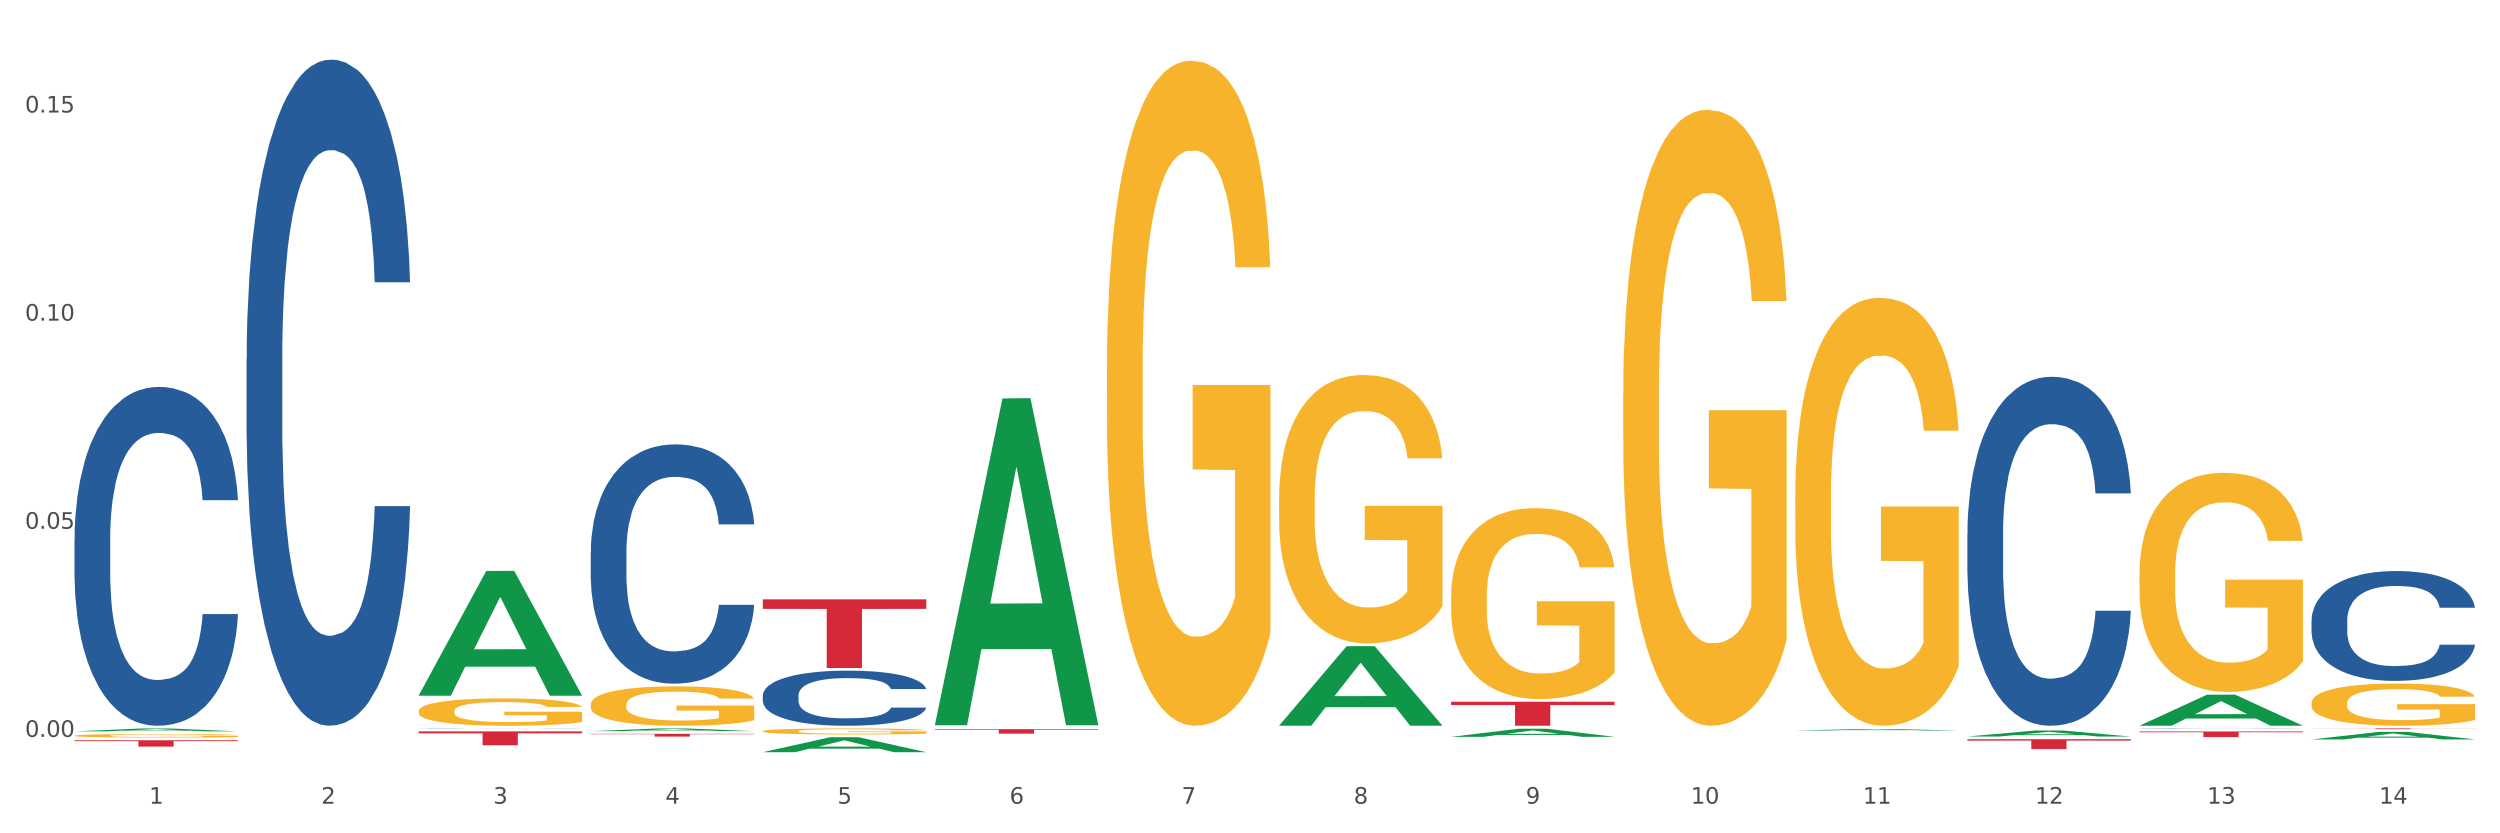 <?xml version="1.0" encoding="utf-8" standalone="no"?>
<!DOCTYPE svg PUBLIC "-//W3C//DTD SVG 1.1//EN"
  "http://www.w3.org/Graphics/SVG/1.1/DTD/svg11.dtd">
<svg xmlns:xlink="http://www.w3.org/1999/xlink" width="1080pt" height="360pt" viewBox="0 0 1080 360" xmlns="http://www.w3.org/2000/svg" version="1.1">
 <rect x="0" y="0" width="1080" height="360" fill="#333333" stroke="none"/>
 <defs>
  <style type="text/css">*{stroke-linejoin: round; stroke-linecap: butt}</style>
 </defs>
 <g id="figure_1">
  <g id="patch_1">
   <path d="M 0 360 
L 1080 360 
L 1080 0 
L 0 0 
z
" style="fill: #ffffff; stroke: #ffffff; stroke-linejoin: miter"/>
  </g>
  <g id="axes_1">
   <g id="matplotlib.axis_1">
    <g id="xtick_1">
     <g id="text_1">
      <!-- 1 -->
      <g style="fill: #4d4d4d" transform="translate(64.432 347.204) scale(0.096 -0.096)">
       <defs>
        <path id="DejaVuSans-31" d="M 794 531 
L 1825 531 
L 1825 4091 
L 703 3866 
L 703 4441 
L 1819 4666 
L 2450 4666 
L 2450 531 
L 3481 531 
L 3481 0 
L 794 0 
L 794 531 
z
" transform="scale(0.016)"/>
       </defs>
       <use xlink:href="#DejaVuSans-31"/>
      </g>
     </g>
    </g>
    <g id="xtick_2">
     <g id="text_2">
      <!-- 2 -->
      <g style="fill: #4d4d4d" transform="translate(138.771 347.204) scale(0.096 -0.096)">
       <defs>
        <path id="DejaVuSans-32" d="M 1228 531 
L 3431 531 
L 3431 0 
L 469 0 
L 469 531 
Q 828 903 1448 1529 
Q 2069 2156 2228 2338 
Q 2531 2678 2651 2914 
Q 2772 3150 2772 3378 
Q 2772 3750 2511 3984 
Q 2250 4219 1831 4219 
Q 1534 4219 1204 4116 
Q 875 4013 500 3803 
L 500 4441 
Q 881 4594 1212 4672 
Q 1544 4750 1819 4750 
Q 2544 4750 2975 4387 
Q 3406 4025 3406 3419 
Q 3406 3131 3298 2873 
Q 3191 2616 2906 2266 
Q 2828 2175 2409 1742 
Q 1991 1309 1228 531 
z
" transform="scale(0.016)"/>
       </defs>
       <use xlink:href="#DejaVuSans-32"/>
      </g>
     </g>
    </g>
    <g id="xtick_3">
     <g id="text_3">
      <!-- 3 -->
      <g style="fill: #4d4d4d" transform="translate(213.109 347.204) scale(0.096 -0.096)">
       <defs>
        <path id="DejaVuSans-33" d="M 2597 2516 
Q 3050 2419 3304 2112 
Q 3559 1806 3559 1356 
Q 3559 666 3084 287 
Q 2609 -91 1734 -91 
Q 1441 -91 1130 -33 
Q 819 25 488 141 
L 488 750 
Q 750 597 1062 519 
Q 1375 441 1716 441 
Q 2309 441 2620 675 
Q 2931 909 2931 1356 
Q 2931 1769 2642 2001 
Q 2353 2234 1838 2234 
L 1294 2234 
L 1294 2753 
L 1863 2753 
Q 2328 2753 2575 2939 
Q 2822 3125 2822 3475 
Q 2822 3834 2567 4026 
Q 2313 4219 1838 4219 
Q 1578 4219 1281 4162 
Q 984 4106 628 3988 
L 628 4550 
Q 988 4650 1302 4700 
Q 1616 4750 1894 4750 
Q 2613 4750 3031 4423 
Q 3450 4097 3450 3541 
Q 3450 3153 3228 2886 
Q 3006 2619 2597 2516 
z
" transform="scale(0.016)"/>
       </defs>
       <use xlink:href="#DejaVuSans-33"/>
      </g>
     </g>
    </g>
    <g id="xtick_4">
     <g id="text_4">
      <!-- 4 -->
      <g style="fill: #4d4d4d" transform="translate(287.448 347.204) scale(0.096 -0.096)">
       <defs>
        <path id="DejaVuSans-34" d="M 2419 4116 
L 825 1625 
L 2419 1625 
L 2419 4116 
z
M 2253 4666 
L 3047 4666 
L 3047 1625 
L 3713 1625 
L 3713 1100 
L 3047 1100 
L 3047 0 
L 2419 0 
L 2419 1100 
L 313 1100 
L 313 1709 
L 2253 4666 
z
" transform="scale(0.016)"/>
       </defs>
       <use xlink:href="#DejaVuSans-34"/>
      </g>
     </g>
    </g>
    <g id="xtick_5">
     <g id="text_5">
      <!-- 5 -->
      <g style="fill: #4d4d4d" transform="translate(361.787 347.204) scale(0.096 -0.096)">
       <defs>
        <path id="DejaVuSans-35" d="M 691 4666 
L 3169 4666 
L 3169 4134 
L 1269 4134 
L 1269 2991 
Q 1406 3038 1543 3061 
Q 1681 3084 1819 3084 
Q 2600 3084 3056 2656 
Q 3513 2228 3513 1497 
Q 3513 744 3044 326 
Q 2575 -91 1722 -91 
Q 1428 -91 1123 -41 
Q 819 9 494 109 
L 494 744 
Q 775 591 1075 516 
Q 1375 441 1709 441 
Q 2250 441 2565 725 
Q 2881 1009 2881 1497 
Q 2881 1984 2565 2268 
Q 2250 2553 1709 2553 
Q 1456 2553 1204 2497 
Q 953 2441 691 2322 
L 691 4666 
z
" transform="scale(0.016)"/>
       </defs>
       <use xlink:href="#DejaVuSans-35"/>
      </g>
     </g>
    </g>
    <g id="xtick_6">
     <g id="text_6">
      <!-- 6 -->
      <g style="fill: #4d4d4d" transform="translate(436.125 347.204) scale(0.096 -0.096)">
       <defs>
        <path id="DejaVuSans-36" d="M 2113 2584 
Q 1688 2584 1439 2293 
Q 1191 2003 1191 1497 
Q 1191 994 1439 701 
Q 1688 409 2113 409 
Q 2538 409 2786 701 
Q 3034 994 3034 1497 
Q 3034 2003 2786 2293 
Q 2538 2584 2113 2584 
z
M 3366 4563 
L 3366 3988 
Q 3128 4100 2886 4159 
Q 2644 4219 2406 4219 
Q 1781 4219 1451 3797 
Q 1122 3375 1075 2522 
Q 1259 2794 1537 2939 
Q 1816 3084 2150 3084 
Q 2853 3084 3261 2657 
Q 3669 2231 3669 1497 
Q 3669 778 3244 343 
Q 2819 -91 2113 -91 
Q 1303 -91 875 529 
Q 447 1150 447 2328 
Q 447 3434 972 4092 
Q 1497 4750 2381 4750 
Q 2619 4750 2861 4703 
Q 3103 4656 3366 4563 
z
" transform="scale(0.016)"/>
       </defs>
       <use xlink:href="#DejaVuSans-36"/>
      </g>
     </g>
    </g>
    <g id="xtick_7">
     <g id="text_7">
      <!-- 7 -->
      <g style="fill: #4d4d4d" transform="translate(510.464 347.204) scale(0.096 -0.096)">
       <defs>
        <path id="DejaVuSans-37" d="M 525 4666 
L 3525 4666 
L 3525 4397 
L 1831 0 
L 1172 0 
L 2766 4134 
L 525 4134 
L 525 4666 
z
" transform="scale(0.016)"/>
       </defs>
       <use xlink:href="#DejaVuSans-37"/>
      </g>
     </g>
    </g>
    <g id="xtick_8">
     <g id="text_8">
      <!-- 8 -->
      <g style="fill: #4d4d4d" transform="translate(584.803 347.204) scale(0.096 -0.096)">
       <defs>
        <path id="DejaVuSans-38" d="M 2034 2216 
Q 1584 2216 1326 1975 
Q 1069 1734 1069 1313 
Q 1069 891 1326 650 
Q 1584 409 2034 409 
Q 2484 409 2743 651 
Q 3003 894 3003 1313 
Q 3003 1734 2745 1975 
Q 2488 2216 2034 2216 
z
M 1403 2484 
Q 997 2584 770 2862 
Q 544 3141 544 3541 
Q 544 4100 942 4425 
Q 1341 4750 2034 4750 
Q 2731 4750 3128 4425 
Q 3525 4100 3525 3541 
Q 3525 3141 3298 2862 
Q 3072 2584 2669 2484 
Q 3125 2378 3379 2068 
Q 3634 1759 3634 1313 
Q 3634 634 3220 271 
Q 2806 -91 2034 -91 
Q 1263 -91 848 271 
Q 434 634 434 1313 
Q 434 1759 690 2068 
Q 947 2378 1403 2484 
z
M 1172 3481 
Q 1172 3119 1398 2916 
Q 1625 2713 2034 2713 
Q 2441 2713 2670 2916 
Q 2900 3119 2900 3481 
Q 2900 3844 2670 4047 
Q 2441 4250 2034 4250 
Q 1625 4250 1398 4047 
Q 1172 3844 1172 3481 
z
" transform="scale(0.016)"/>
       </defs>
       <use xlink:href="#DejaVuSans-38"/>
      </g>
     </g>
    </g>
    <g id="xtick_9">
     <g id="text_9">
      <!-- 9 -->
      <g style="fill: #4d4d4d" transform="translate(659.142 347.204) scale(0.096 -0.096)">
       <defs>
        <path id="DejaVuSans-39" d="M 703 97 
L 703 672 
Q 941 559 1184 500 
Q 1428 441 1663 441 
Q 2288 441 2617 861 
Q 2947 1281 2994 2138 
Q 2813 1869 2534 1725 
Q 2256 1581 1919 1581 
Q 1219 1581 811 2004 
Q 403 2428 403 3163 
Q 403 3881 828 4315 
Q 1253 4750 1959 4750 
Q 2769 4750 3195 4129 
Q 3622 3509 3622 2328 
Q 3622 1225 3098 567 
Q 2575 -91 1691 -91 
Q 1453 -91 1209 -44 
Q 966 3 703 97 
z
M 1959 2075 
Q 2384 2075 2632 2365 
Q 2881 2656 2881 3163 
Q 2881 3666 2632 3958 
Q 2384 4250 1959 4250 
Q 1534 4250 1286 3958 
Q 1038 3666 1038 3163 
Q 1038 2656 1286 2365 
Q 1534 2075 1959 2075 
z
" transform="scale(0.016)"/>
       </defs>
       <use xlink:href="#DejaVuSans-39"/>
      </g>
     </g>
    </g>
    <g id="xtick_10">
     <g id="text_10">
      <!-- 10 -->
      <g style="fill: #4d4d4d" transform="translate(730.426 347.204) scale(0.096 -0.096)">
       <defs>
        <path id="DejaVuSans-30" d="M 2034 4250 
Q 1547 4250 1301 3770 
Q 1056 3291 1056 2328 
Q 1056 1369 1301 889 
Q 1547 409 2034 409 
Q 2525 409 2770 889 
Q 3016 1369 3016 2328 
Q 3016 3291 2770 3770 
Q 2525 4250 2034 4250 
z
M 2034 4750 
Q 2819 4750 3233 4129 
Q 3647 3509 3647 2328 
Q 3647 1150 3233 529 
Q 2819 -91 2034 -91 
Q 1250 -91 836 529 
Q 422 1150 422 2328 
Q 422 3509 836 4129 
Q 1250 4750 2034 4750 
z
" transform="scale(0.016)"/>
       </defs>
       <use xlink:href="#DejaVuSans-31"/>
       <use xlink:href="#DejaVuSans-30" transform="translate(63.623 0)"/>
      </g>
     </g>
    </g>
    <g id="xtick_11">
     <g id="text_11">
      <!-- 11 -->
      <g style="fill: #4d4d4d" transform="translate(804.765 347.204) scale(0.096 -0.096)">
       <use xlink:href="#DejaVuSans-31"/>
       <use xlink:href="#DejaVuSans-31" transform="translate(63.623 0)"/>
      </g>
     </g>
    </g>
    <g id="xtick_12">
     <g id="text_12">
      <!-- 12 -->
      <g style="fill: #4d4d4d" transform="translate(879.104 347.204) scale(0.096 -0.096)">
       <use xlink:href="#DejaVuSans-31"/>
       <use xlink:href="#DejaVuSans-32" transform="translate(63.623 0)"/>
      </g>
     </g>
    </g>
    <g id="xtick_13">
     <g id="text_13">
      <!-- 13 -->
      <g style="fill: #4d4d4d" transform="translate(953.442 347.204) scale(0.096 -0.096)">
       <use xlink:href="#DejaVuSans-31"/>
       <use xlink:href="#DejaVuSans-33" transform="translate(63.623 0)"/>
      </g>
     </g>
    </g>
    <g id="xtick_14">
     <g id="text_14">
      <!-- 14 -->
      <g style="fill: #4d4d4d" transform="translate(1027.781 347.204) scale(0.096 -0.096)">
       <use xlink:href="#DejaVuSans-31"/>
       <use xlink:href="#DejaVuSans-34" transform="translate(63.623 0)"/>
      </g>
     </g>
    </g>
    <g id="xtick_15"/>
    <g id="xtick_16"/>
    <g id="xtick_17"/>
    <g id="xtick_18"/>
    <g id="xtick_19"/>
    <g id="xtick_20"/>
    <g id="xtick_21"/>
    <g id="xtick_22"/>
    <g id="xtick_23"/>
    <g id="xtick_24"/>
    <g id="xtick_25"/>
    <g id="xtick_26"/>
    <g id="xtick_27"/>
   </g>
   <g id="matplotlib.axis_2">
    <g id="ytick_1">
     <g id="text_15">
      <!-- 0.00 -->
      <g style="fill: #4d4d4d" transform="translate(10.8 318.333) scale(0.096 -0.096)">
       <defs>
        <path id="DejaVuSans-2e" d="M 684 794 
L 1344 794 
L 1344 0 
L 684 0 
L 684 794 
z
" transform="scale(0.016)"/>
       </defs>
       <use xlink:href="#DejaVuSans-30"/>
       <use xlink:href="#DejaVuSans-2e" transform="translate(63.623 0)"/>
       <use xlink:href="#DejaVuSans-30" transform="translate(95.41 0)"/>
       <use xlink:href="#DejaVuSans-30" transform="translate(159.033 0)"/>
      </g>
     </g>
    </g>
    <g id="ytick_2">
     <g id="text_16">
      <!-- 0.05 -->
      <g style="fill: #4d4d4d" transform="translate(10.8 228.425) scale(0.096 -0.096)">
       <use xlink:href="#DejaVuSans-30"/>
       <use xlink:href="#DejaVuSans-2e" transform="translate(63.623 0)"/>
       <use xlink:href="#DejaVuSans-30" transform="translate(95.41 0)"/>
       <use xlink:href="#DejaVuSans-35" transform="translate(159.033 0)"/>
      </g>
     </g>
    </g>
    <g id="ytick_3">
     <g id="text_17">
      <!-- 0.10 -->
      <g style="fill: #4d4d4d" transform="translate(10.8 138.516) scale(0.096 -0.096)">
       <use xlink:href="#DejaVuSans-30"/>
       <use xlink:href="#DejaVuSans-2e" transform="translate(63.623 0)"/>
       <use xlink:href="#DejaVuSans-31" transform="translate(95.41 0)"/>
       <use xlink:href="#DejaVuSans-30" transform="translate(159.033 0)"/>
      </g>
     </g>
    </g>
    <g id="ytick_4">
     <g id="text_18">
      <!-- 0.15 -->
      <g style="fill: #4d4d4d" transform="translate(10.8 48.608) scale(0.096 -0.096)">
       <use xlink:href="#DejaVuSans-30"/>
       <use xlink:href="#DejaVuSans-2e" transform="translate(63.623 0)"/>
       <use xlink:href="#DejaVuSans-31" transform="translate(95.41 0)"/>
       <use xlink:href="#DejaVuSans-35" transform="translate(159.033 0)"/>
      </g>
     </g>
    </g>
    <g id="ytick_5"/>
    <g id="ytick_6"/>
    <g id="ytick_7"/>
   </g>
   <g id="PolyCollection_1">
    <path d="M 32.175 315.945 
L 32.248 315.944 
L 61.37 314.687 
L 73.456 314.686 
L 102.797 315.947 
L 88.818 315.947 
L 82.484 315.653 
L 52.415 315.653 
L 52.197 315.658 
L 46.081 315.947 
L 32.175 315.947 
L 32.175 315.945 
L 56.201 315.478 
L 78.698 315.477 
L 67.559 314.955 
L 67.413 314.952 
L 67.267 314.956 
L 56.128 315.477 
L 56.201 315.478 
L 32.175 315.945 
z
" clip-path="url(#p5f1c781152)" style="fill: #109648"/>
    <path d="M 849.901 319.339 
L 920.523 319.339 
L 920.523 319.931 
L 892.742 319.935 
L 892.742 323.601 
L 877.514 323.601 
L 877.514 319.935 
L 849.901 319.931 
L 849.901 319.343 
L 849.901 319.339 
z
" clip-path="url(#p5f1c781152)" style="fill: #d62839"/>
    <path d="M 626.885 303.142 
L 697.506 303.142 
L 697.506 304.586 
L 669.726 304.596 
L 669.726 313.53 
L 654.497 313.53 
L 654.497 304.596 
L 626.885 304.586 
L 626.885 303.152 
L 626.885 303.142 
z
" clip-path="url(#p5f1c781152)" style="fill: #d62839"/>
    <path d="M 403.869 314.991 
L 474.49 314.991 
L 474.49 315.263 
L 446.71 315.265 
L 446.71 316.949 
L 431.481 316.949 
L 431.481 315.265 
L 403.869 315.263 
L 403.869 314.993 
L 403.869 314.991 
z
" clip-path="url(#p5f1c781152)" style="fill: #d62839"/>
    <path d="M 180.852 307.177 
L 180.936 307.166 
L 180.936 306.778 
L 181.103 306.443 
L 181.936 305.634 
L 183.187 304.965 
L 184.104 304.609 
L 185.021 304.318 
L 186.105 304.027 
L 187.439 303.725 
L 189.857 303.283 
L 191.358 303.056 
L 193.192 302.819 
L 196.528 302.474 
L 198.946 302.279 
L 201.447 302.118 
L 205.533 301.923 
L 208.201 301.837 
L 211.036 301.772 
L 214.454 301.729 
L 217.039 301.718 
L 222.709 301.751 
L 227.545 301.848 
L 229.879 301.923 
L 232.881 302.053 
L 234.465 302.139 
L 237.05 302.312 
L 239.718 302.538 
L 241.552 302.732 
L 244.304 303.099 
L 246.388 303.466 
L 248.306 303.919 
L 249.306 304.232 
L 250.057 304.523 
L 250.724 304.857 
L 251.391 305.386 
L 236.383 305.386 
L 235.799 305.008 
L 234.882 304.653 
L 233.548 304.307 
L 232.38 304.092 
L 230.379 303.822 
L 228.545 303.649 
L 226.627 303.52 
L 224.293 303.412 
L 222.458 303.358 
L 219.874 303.315 
L 214.788 303.326 
L 211.369 303.412 
L 209.034 303.52 
L 207.534 303.617 
L 206.2 303.725 
L 204.699 303.876 
L 202.948 304.102 
L 201.697 304.307 
L 200.446 304.566 
L 199.446 304.825 
L 198.529 305.127 
L 197.778 305.451 
L 197.195 305.785 
L 196.694 306.195 
L 196.277 306.875 
L 196.277 308.352 
L 196.444 308.687 
L 196.861 309.129 
L 197.361 309.463 
L 198.195 309.863 
L 198.946 310.132 
L 200.363 310.521 
L 201.947 310.844 
L 203.198 311.049 
L 204.449 311.222 
L 206.616 311.459 
L 209.034 311.653 
L 211.119 311.772 
L 213.954 311.88 
L 215.871 311.923 
L 217.539 311.944 
L 221.625 311.944 
L 224.543 311.912 
L 227.795 311.837 
L 230.296 311.739 
L 232.38 311.621 
L 234.715 311.427 
L 236.216 311.243 
L 236.216 308.989 
L 217.873 308.978 
L 217.873 307.479 
L 251.474 307.479 
L 251.474 311.88 
L 250.057 312.106 
L 248.473 312.311 
L 246.805 312.495 
L 244.304 312.721 
L 241.302 312.937 
L 238.634 313.088 
L 235.799 313.217 
L 232.464 313.336 
L 228.128 313.444 
L 225.46 313.487 
L 222.125 313.519 
L 218.206 313.53 
L 214.788 313.509 
L 211.452 313.455 
L 207.951 313.358 
L 204.532 313.217 
L 201.947 313.077 
L 199.362 312.904 
L 196.611 312.678 
L 194.443 312.462 
L 192.776 312.268 
L 190.941 312.02 
L 188.94 311.696 
L 187.439 311.405 
L 186.105 311.103 
L 184.688 310.715 
L 183.687 310.38 
L 182.687 309.96 
L 182.103 309.647 
L 181.436 309.161 
L 180.936 308.482 
L 180.852 307.177 
z
" clip-path="url(#p5f1c781152)" style="fill: #f7b32b"/>
    <path d="M 255.191 317.013 
L 325.813 317.013 
L 325.813 317.178 
L 298.033 317.179 
L 298.033 318.203 
L 282.804 318.203 
L 282.804 317.179 
L 255.191 317.178 
L 255.191 317.014 
L 255.191 317.013 
z
" clip-path="url(#p5f1c781152)" style="fill: #d62839"/>
    <path d="M 180.852 315.955 
L 251.474 315.955 
L 251.474 316.788 
L 223.694 316.793 
L 223.694 321.946 
L 208.465 321.946 
L 208.465 316.793 
L 180.852 316.788 
L 180.852 315.961 
L 180.852 315.955 
z
" clip-path="url(#p5f1c781152)" style="fill: #d62839"/>
    <path d="M 32.175 319.802 
L 102.797 319.802 
L 102.797 320.181 
L 75.017 320.184 
L 75.017 322.529 
L 59.788 322.529 
L 59.788 320.184 
L 32.175 320.181 
L 32.175 319.805 
L 32.175 319.802 
z
" clip-path="url(#p5f1c781152)" style="fill: #d62839"/>
    <path d="M 32.175 232.92 
L 32.258 232.787 
L 32.258 229.044 
L 32.509 223.964 
L 33.427 214.606 
L 34.596 207.521 
L 36.599 199.233 
L 37.684 195.757 
L 39.104 191.88 
L 42.025 185.597 
L 45.364 180.25 
L 47.702 177.309 
L 49.455 175.437 
L 53.378 172.095 
L 55.632 170.625 
L 57.969 169.422 
L 59.973 168.62 
L 63.312 167.684 
L 65.983 167.283 
L 69.072 167.149 
L 71.66 167.283 
L 75.082 167.818 
L 80.091 169.422 
L 82.011 170.358 
L 84.599 171.962 
L 87.27 174.101 
L 89.44 176.24 
L 91.945 179.314 
L 94.533 183.325 
L 97.037 188.405 
L 98.79 193.083 
L 100.209 198.03 
L 101.461 204.045 
L 102.379 210.596 
L 102.797 216.077 
L 87.52 216.077 
L 87.103 211.13 
L 86.268 205.783 
L 85.434 202.174 
L 84.515 199.233 
L 83.096 195.891 
L 81.844 193.752 
L 79.757 191.212 
L 77.837 189.608 
L 76.251 188.672 
L 74.331 187.87 
L 70.241 187.068 
L 67.319 187.068 
L 65.482 187.335 
L 63.229 188.004 
L 61.309 188.939 
L 59.055 190.543 
L 57.302 192.281 
L 55.549 194.554 
L 54.547 196.158 
L 53.044 199.099 
L 52.043 201.505 
L 50.707 205.649 
L 49.956 208.59 
L 48.62 216.21 
L 48.036 221.825 
L 47.785 225.702 
L 47.618 229.979 
L 47.618 250.834 
L 48.119 260.191 
L 48.537 264.202 
L 49.204 268.747 
L 50.457 274.629 
L 52.293 280.377 
L 54.213 284.521 
L 55.799 287.061 
L 57.302 288.933 
L 58.804 290.403 
L 60.641 291.74 
L 62.143 292.542 
L 64.397 293.344 
L 67.069 293.745 
L 69.155 293.745 
L 73.413 293.077 
L 75.333 292.408 
L 77.169 291.473 
L 79.173 290.002 
L 80.759 288.398 
L 81.677 287.195 
L 83.18 284.655 
L 84.348 281.981 
L 85.35 278.907 
L 86.018 276.233 
L 86.769 272.223 
L 87.353 267.677 
L 87.52 265.271 
L 102.797 265.271 
L 102.463 270.084 
L 101.879 274.763 
L 100.71 281.046 
L 99.792 284.655 
L 98.372 289.066 
L 96.87 292.81 
L 94.783 296.954 
L 92.863 300.028 
L 90.86 302.702 
L 88.689 305.108 
L 84.766 308.45 
L 83.347 309.386 
L 80.341 310.99 
L 78.004 311.926 
L 74.581 312.862 
L 71.075 313.396 
L 67.402 313.53 
L 64.147 313.263 
L 60.557 312.461 
L 58.303 311.659 
L 55.799 310.455 
L 52.877 308.584 
L 50.123 306.311 
L 47.535 303.638 
L 45.114 300.563 
L 42.86 297.087 
L 39.938 291.339 
L 37.768 285.724 
L 36.182 280.511 
L 35.097 276.099 
L 34.011 270.485 
L 33.427 266.608 
L 32.509 257.25 
L 32.175 248.561 
L 32.175 232.92 
z
" clip-path="url(#p5f1c781152)" style="fill: #255c99"/>
    <path d="M 106.514 155.059 
L 106.597 154.796 
L 106.597 147.438 
L 106.848 137.451 
L 107.766 119.055 
L 108.935 105.126 
L 110.938 88.833 
L 112.023 82 
L 113.442 74.378 
L 116.364 62.026 
L 119.703 51.514 
L 122.04 45.733 
L 123.794 42.053 
L 127.717 35.483 
L 129.971 32.592 
L 132.308 30.227 
L 134.312 28.65 
L 137.651 26.811 
L 140.322 26.022 
L 143.411 25.759 
L 145.998 26.022 
L 149.421 27.074 
L 154.43 30.227 
L 156.35 32.067 
L 158.937 35.22 
L 161.609 39.425 
L 163.779 43.63 
L 166.283 49.675 
L 168.871 57.559 
L 171.376 67.545 
L 173.129 76.744 
L 174.548 86.467 
L 175.8 98.293 
L 176.718 111.171 
L 177.135 121.946 
L 161.859 121.946 
L 161.442 112.222 
L 160.607 101.71 
L 159.772 94.614 
L 158.854 88.833 
L 157.435 82.262 
L 156.183 78.058 
L 154.096 73.064 
L 152.176 69.911 
L 150.59 68.071 
L 148.67 66.494 
L 144.579 64.917 
L 141.658 64.917 
L 139.821 65.443 
L 137.567 66.757 
L 135.647 68.597 
L 133.393 71.75 
L 131.64 75.167 
L 129.887 79.634 
L 128.886 82.788 
L 127.383 88.57 
L 126.381 93.3 
L 125.046 101.447 
L 124.294 107.229 
L 122.959 122.209 
L 122.374 133.246 
L 122.124 140.868 
L 121.957 149.277 
L 121.957 190.275 
L 122.458 208.671 
L 122.875 216.555 
L 123.543 225.491 
L 124.795 237.054 
L 126.632 248.355 
L 128.552 256.502 
L 130.138 261.495 
L 131.64 265.174 
L 133.143 268.065 
L 134.979 270.693 
L 136.482 272.27 
L 138.736 273.847 
L 141.407 274.635 
L 143.494 274.635 
L 147.751 273.321 
L 149.671 272.007 
L 151.508 270.167 
L 153.511 267.277 
L 155.097 264.123 
L 156.016 261.758 
L 157.518 256.764 
L 158.687 251.508 
L 159.689 245.464 
L 160.357 240.208 
L 161.108 232.324 
L 161.692 223.388 
L 161.859 218.658 
L 177.135 218.658 
L 176.802 228.119 
L 176.217 237.317 
L 175.049 249.669 
L 174.13 256.764 
L 172.711 265.437 
L 171.209 272.795 
L 169.122 280.942 
L 167.202 286.987 
L 165.198 292.243 
L 163.028 296.973 
L 159.104 303.544 
L 157.685 305.383 
L 154.68 308.537 
L 152.343 310.376 
L 148.92 312.216 
L 145.414 313.267 
L 141.741 313.53 
L 138.486 313.004 
L 134.896 311.428 
L 132.642 309.851 
L 130.138 307.486 
L 127.216 303.806 
L 124.461 299.339 
L 121.874 294.083 
L 119.453 288.038 
L 117.199 281.205 
L 114.277 269.905 
L 112.107 258.867 
L 110.521 248.617 
L 109.435 239.945 
L 108.35 228.907 
L 107.766 221.286 
L 106.848 202.89 
L 106.514 185.807 
L 106.514 155.059 
z
" clip-path="url(#p5f1c781152)" style="fill: #255c99"/>
    <path d="M 180.852 314.737 
L 180.936 314.737 
L 180.936 314.734 
L 181.186 314.73 
L 182.105 314.723 
L 183.273 314.717 
L 185.277 314.711 
L 186.362 314.708 
L 187.781 314.705 
L 190.703 314.7 
L 194.042 314.696 
L 196.379 314.694 
L 198.132 314.692 
L 202.056 314.69 
L 204.31 314.689 
L 206.647 314.688 
L 208.65 314.687 
L 211.989 314.686 
L 214.661 314.686 
L 217.749 314.686 
L 220.337 314.686 
L 223.76 314.686 
L 228.768 314.688 
L 230.688 314.688 
L 233.276 314.69 
L 235.947 314.691 
L 238.118 314.693 
L 240.622 314.695 
L 243.21 314.698 
L 245.714 314.702 
L 247.467 314.706 
L 248.886 314.71 
L 250.139 314.714 
L 251.057 314.72 
L 251.474 314.724 
L 236.198 314.724 
L 235.78 314.72 
L 234.946 314.716 
L 234.111 314.713 
L 233.193 314.711 
L 231.774 314.708 
L 230.521 314.706 
L 228.434 314.704 
L 226.514 314.703 
L 224.928 314.703 
L 223.008 314.702 
L 218.918 314.701 
L 215.996 314.701 
L 214.16 314.701 
L 211.906 314.702 
L 209.986 314.703 
L 207.732 314.704 
L 205.979 314.705 
L 204.226 314.707 
L 203.224 314.708 
L 201.722 314.711 
L 200.72 314.712 
L 199.384 314.716 
L 198.633 314.718 
L 197.297 314.724 
L 196.713 314.728 
L 196.463 314.731 
L 196.296 314.735 
L 196.296 314.751 
L 196.797 314.758 
L 197.214 314.761 
L 197.882 314.765 
L 199.134 314.769 
L 200.97 314.774 
L 202.89 314.777 
L 204.476 314.779 
L 205.979 314.78 
L 207.482 314.782 
L 209.318 314.783 
L 210.821 314.783 
L 213.075 314.784 
L 215.746 314.784 
L 217.833 314.784 
L 222.09 314.784 
L 224.01 314.783 
L 225.847 314.782 
L 227.85 314.781 
L 229.436 314.78 
L 230.354 314.779 
L 231.857 314.777 
L 233.026 314.775 
L 234.027 314.773 
L 234.695 314.771 
L 235.447 314.767 
L 236.031 314.764 
L 236.198 314.762 
L 251.474 314.762 
L 251.14 314.766 
L 250.556 314.769 
L 249.387 314.774 
L 248.469 314.777 
L 247.05 314.78 
L 245.547 314.783 
L 243.46 314.787 
L 241.54 314.789 
L 239.537 314.791 
L 237.367 314.793 
L 233.443 314.796 
L 232.024 314.796 
L 229.019 314.798 
L 226.681 314.798 
L 223.259 314.799 
L 219.753 314.799 
L 216.08 314.799 
L 212.824 314.799 
L 209.235 314.799 
L 206.981 314.798 
L 204.476 314.797 
L 201.555 314.796 
L 198.8 314.794 
L 196.212 314.792 
L 193.791 314.789 
L 191.538 314.787 
L 188.616 314.782 
L 186.445 314.778 
L 184.859 314.774 
L 183.774 314.77 
L 182.689 314.766 
L 182.105 314.763 
L 181.186 314.756 
L 180.852 314.749 
L 180.852 314.737 
z
" clip-path="url(#p5f1c781152)" style="fill: #255c99"/>
    <path d="M 255.191 238.423 
L 255.275 238.328 
L 255.275 235.685 
L 255.525 232.097 
L 256.443 225.489 
L 257.612 220.485 
L 259.615 214.631 
L 260.701 212.177 
L 262.12 209.439 
L 265.041 205.001 
L 268.381 201.225 
L 270.718 199.148 
L 272.471 197.826 
L 276.394 195.466 
L 278.648 194.427 
L 280.986 193.578 
L 282.989 193.011 
L 286.328 192.35 
L 288.999 192.067 
L 292.088 191.973 
L 294.676 192.067 
L 298.098 192.445 
L 303.107 193.578 
L 305.027 194.238 
L 307.615 195.371 
L 310.286 196.882 
L 312.457 198.393 
L 314.961 200.564 
L 317.549 203.396 
L 320.053 206.984 
L 321.806 210.288 
L 323.225 213.782 
L 324.477 218.03 
L 325.396 222.656 
L 325.813 226.527 
L 310.537 226.527 
L 310.119 223.034 
L 309.284 219.257 
L 308.45 216.708 
L 307.531 214.631 
L 306.112 212.271 
L 304.86 210.76 
L 302.773 208.967 
L 300.853 207.834 
L 299.267 207.173 
L 297.347 206.606 
L 293.257 206.04 
L 290.335 206.04 
L 288.499 206.229 
L 286.245 206.701 
L 284.325 207.362 
L 282.071 208.495 
L 280.318 209.722 
L 278.565 211.327 
L 277.563 212.46 
L 276.06 214.537 
L 275.059 216.236 
L 273.723 219.163 
L 272.972 221.24 
L 271.636 226.621 
L 271.052 230.587 
L 270.801 233.325 
L 270.634 236.346 
L 270.634 251.074 
L 271.135 257.683 
L 271.553 260.515 
L 272.22 263.725 
L 273.473 267.879 
L 275.309 271.939 
L 277.229 274.865 
L 278.815 276.659 
L 280.318 277.981 
L 281.82 279.02 
L 283.657 279.964 
L 285.159 280.53 
L 287.413 281.097 
L 290.085 281.38 
L 292.172 281.38 
L 296.429 280.908 
L 298.349 280.436 
L 300.185 279.775 
L 302.189 278.736 
L 303.775 277.603 
L 304.693 276.754 
L 306.196 274.96 
L 307.364 273.072 
L 308.366 270.9 
L 309.034 269.012 
L 309.785 266.18 
L 310.37 262.97 
L 310.537 261.27 
L 325.813 261.27 
L 325.479 264.669 
L 324.895 267.973 
L 323.726 272.411 
L 322.808 274.96 
L 321.389 278.075 
L 319.886 280.719 
L 317.799 283.646 
L 315.879 285.817 
L 313.876 287.705 
L 311.705 289.405 
L 307.782 291.765 
L 306.363 292.426 
L 303.358 293.559 
L 301.02 294.22 
L 297.598 294.881 
L 294.092 295.258 
L 290.419 295.353 
L 287.163 295.164 
L 283.573 294.597 
L 281.32 294.031 
L 278.815 293.181 
L 275.893 291.859 
L 273.139 290.254 
L 270.551 288.366 
L 268.13 286.195 
L 265.876 283.74 
L 262.955 279.68 
L 260.784 275.715 
L 259.198 272.033 
L 258.113 268.918 
L 257.028 264.952 
L 256.443 262.214 
L 255.525 255.606 
L 255.191 249.469 
L 255.191 238.423 
z
" clip-path="url(#p5f1c781152)" style="fill: #255c99"/>
    <path d="M 924.24 315.995 
L 994.861 315.995 
L 994.861 316.331 
L 967.081 316.333 
L 967.081 318.414 
L 951.852 318.414 
L 951.852 316.333 
L 924.24 316.331 
L 924.24 315.997 
L 924.24 315.995 
z
" clip-path="url(#p5f1c781152)" style="fill: #d62839"/>
    <path d="M 329.53 300.42 
L 329.613 300.399 
L 329.613 299.79 
L 329.864 298.964 
L 330.782 297.442 
L 331.951 296.289 
L 333.954 294.942 
L 335.039 294.376 
L 336.458 293.746 
L 339.38 292.724 
L 342.719 291.854 
L 345.057 291.376 
L 346.81 291.072 
L 350.733 290.528 
L 352.987 290.289 
L 355.324 290.093 
L 357.328 289.963 
L 360.667 289.811 
L 363.338 289.745 
L 366.427 289.724 
L 369.015 289.745 
L 372.437 289.832 
L 377.446 290.093 
L 379.366 290.245 
L 381.954 290.506 
L 384.625 290.854 
L 386.795 291.202 
L 389.3 291.702 
L 391.887 292.354 
L 394.392 293.181 
L 396.145 293.941 
L 397.564 294.746 
L 398.816 295.724 
L 399.734 296.79 
L 400.152 297.681 
L 384.875 297.681 
L 384.458 296.876 
L 383.623 296.007 
L 382.788 295.42 
L 381.87 294.942 
L 380.451 294.398 
L 379.199 294.05 
L 377.112 293.637 
L 375.192 293.376 
L 373.606 293.224 
L 371.686 293.094 
L 367.595 292.963 
L 364.674 292.963 
L 362.837 293.007 
L 360.583 293.115 
L 358.663 293.267 
L 356.41 293.528 
L 354.656 293.811 
L 352.903 294.181 
L 351.902 294.441 
L 350.399 294.92 
L 349.397 295.311 
L 348.062 295.985 
L 347.31 296.463 
L 345.975 297.703 
L 345.391 298.616 
L 345.14 299.246 
L 344.973 299.942 
L 344.973 303.334 
L 345.474 304.855 
L 345.891 305.508 
L 346.559 306.247 
L 347.811 307.203 
L 349.648 308.138 
L 351.568 308.812 
L 353.154 309.225 
L 354.656 309.53 
L 356.159 309.769 
L 357.996 309.986 
L 359.498 310.117 
L 361.752 310.247 
L 364.423 310.312 
L 366.51 310.312 
L 370.768 310.204 
L 372.688 310.095 
L 374.524 309.943 
L 376.528 309.704 
L 378.114 309.443 
L 379.032 309.247 
L 380.534 308.834 
L 381.703 308.399 
L 382.705 307.899 
L 383.373 307.464 
L 384.124 306.812 
L 384.708 306.073 
L 384.875 305.682 
L 400.152 305.682 
L 399.818 306.464 
L 399.233 307.225 
L 398.065 308.247 
L 397.146 308.834 
L 395.727 309.551 
L 394.225 310.16 
L 392.138 310.834 
L 390.218 311.334 
L 388.214 311.769 
L 386.044 312.16 
L 382.121 312.704 
L 380.701 312.856 
L 377.696 313.117 
L 375.359 313.269 
L 371.936 313.421 
L 368.43 313.508 
L 364.757 313.53 
L 361.502 313.487 
L 357.912 313.356 
L 355.658 313.226 
L 353.154 313.03 
L 350.232 312.726 
L 347.477 312.356 
L 344.89 311.921 
L 342.469 311.421 
L 340.215 310.856 
L 337.293 309.921 
L 335.123 309.008 
L 333.537 308.16 
L 332.452 307.443 
L 331.366 306.529 
L 330.782 305.899 
L 329.864 304.377 
L 329.53 302.964 
L 329.53 300.42 
z
" clip-path="url(#p5f1c781152)" style="fill: #255c99"/>
    <path d="M 924.24 314.755 
L 924.323 314.754 
L 924.323 314.751 
L 924.573 314.745 
L 925.492 314.735 
L 926.66 314.728 
L 928.664 314.719 
L 929.749 314.716 
L 931.168 314.712 
L 934.09 314.705 
L 937.429 314.7 
L 939.766 314.696 
L 941.519 314.694 
L 945.443 314.691 
L 947.697 314.689 
L 950.034 314.688 
L 952.037 314.687 
L 955.377 314.686 
L 958.048 314.686 
L 961.136 314.686 
L 963.724 314.686 
L 967.147 314.687 
L 972.155 314.688 
L 974.075 314.689 
L 976.663 314.691 
L 979.335 314.693 
L 981.505 314.695 
L 984.009 314.699 
L 986.597 314.703 
L 989.101 314.708 
L 990.854 314.713 
L 992.273 314.718 
L 993.526 314.724 
L 994.444 314.731 
L 994.861 314.737 
L 979.585 314.737 
L 979.168 314.732 
L 978.333 314.726 
L 977.498 314.722 
L 976.58 314.719 
L 975.161 314.716 
L 973.908 314.714 
L 971.822 314.711 
L 969.902 314.709 
L 968.316 314.708 
L 966.396 314.707 
L 962.305 314.707 
L 959.383 314.707 
L 957.547 314.707 
L 955.293 314.708 
L 953.373 314.709 
L 951.119 314.71 
L 949.366 314.712 
L 947.613 314.714 
L 946.611 314.716 
L 945.109 314.719 
L 944.107 314.722 
L 942.771 314.726 
L 942.02 314.729 
L 940.685 314.737 
L 940.1 314.743 
L 939.85 314.747 
L 939.683 314.752 
L 939.683 314.773 
L 940.184 314.783 
L 940.601 314.787 
L 941.269 314.792 
L 942.521 314.798 
L 944.358 314.804 
L 946.278 314.809 
L 947.864 314.811 
L 949.366 314.813 
L 950.869 314.815 
L 952.705 314.816 
L 954.208 314.817 
L 956.462 314.818 
L 959.133 314.818 
L 961.22 314.818 
L 965.477 314.818 
L 967.397 314.817 
L 969.234 314.816 
L 971.237 314.814 
L 972.823 314.813 
L 973.742 314.811 
L 975.244 314.809 
L 976.413 314.806 
L 977.415 314.803 
L 978.082 314.8 
L 978.834 314.796 
L 979.418 314.791 
L 979.585 314.788 
L 994.861 314.788 
L 994.527 314.793 
L 993.943 314.798 
L 992.774 314.805 
L 991.856 314.809 
L 990.437 314.813 
L 988.934 314.817 
L 986.847 314.822 
L 984.927 314.825 
L 982.924 314.828 
L 980.754 314.83 
L 976.83 314.834 
L 975.411 314.835 
L 972.406 314.836 
L 970.069 314.837 
L 966.646 314.838 
L 963.14 314.839 
L 959.467 314.839 
L 956.211 314.839 
L 952.622 314.838 
L 950.368 314.837 
L 947.864 314.836 
L 944.942 314.834 
L 942.187 314.831 
L 939.599 314.829 
L 937.178 314.825 
L 934.925 314.822 
L 932.003 314.816 
L 929.832 314.81 
L 928.246 314.804 
L 927.161 314.8 
L 926.076 314.794 
L 925.492 314.79 
L 924.573 314.78 
L 924.24 314.771 
L 924.24 314.755 
z
" clip-path="url(#p5f1c781152)" style="fill: #255c99"/>
    <path d="M 998.578 268.011 
L 998.662 267.967 
L 998.662 266.754 
L 998.912 265.107 
L 999.83 262.074 
L 1000.999 259.777 
L 1003.003 257.09 
L 1004.088 255.963 
L 1005.507 254.706 
L 1008.429 252.669 
L 1011.768 250.936 
L 1014.105 249.982 
L 1015.858 249.376 
L 1019.781 248.292 
L 1022.035 247.816 
L 1024.373 247.426 
L 1026.376 247.166 
L 1029.715 246.862 
L 1032.387 246.732 
L 1035.475 246.689 
L 1038.063 246.732 
L 1041.486 246.906 
L 1046.494 247.426 
L 1048.414 247.729 
L 1051.002 248.249 
L 1053.673 248.942 
L 1055.844 249.636 
L 1058.348 250.633 
L 1060.936 251.933 
L 1063.44 253.579 
L 1065.193 255.096 
L 1066.612 256.7 
L 1067.864 258.65 
L 1068.783 260.773 
L 1069.2 262.55 
L 1053.924 262.55 
L 1053.506 260.947 
L 1052.671 259.213 
L 1051.837 258.043 
L 1050.918 257.09 
L 1049.499 256.006 
L 1048.247 255.313 
L 1046.16 254.49 
L 1044.24 253.97 
L 1042.654 253.666 
L 1040.734 253.406 
L 1036.644 253.146 
L 1033.722 253.146 
L 1031.886 253.233 
L 1029.632 253.449 
L 1027.712 253.753 
L 1025.458 254.273 
L 1023.705 254.836 
L 1021.952 255.573 
L 1020.95 256.093 
L 1019.448 257.046 
L 1018.446 257.827 
L 1017.11 259.17 
L 1016.359 260.123 
L 1015.023 262.594 
L 1014.439 264.414 
L 1014.188 265.671 
L 1014.022 267.057 
L 1014.022 273.818 
L 1014.522 276.852 
L 1014.94 278.152 
L 1015.608 279.625 
L 1016.86 281.532 
L 1018.696 283.396 
L 1020.616 284.739 
L 1022.202 285.562 
L 1023.705 286.169 
L 1025.207 286.646 
L 1027.044 287.079 
L 1028.547 287.339 
L 1030.8 287.599 
L 1033.472 287.729 
L 1035.559 287.729 
L 1039.816 287.513 
L 1041.736 287.296 
L 1043.572 286.992 
L 1045.576 286.516 
L 1047.162 285.996 
L 1048.08 285.606 
L 1049.583 284.782 
L 1050.752 283.916 
L 1051.753 282.919 
L 1052.421 282.052 
L 1053.172 280.752 
L 1053.757 279.278 
L 1053.924 278.498 
L 1069.2 278.498 
L 1068.866 280.059 
L 1068.282 281.575 
L 1067.113 283.612 
L 1066.195 284.782 
L 1064.776 286.212 
L 1063.273 287.426 
L 1061.186 288.769 
L 1059.266 289.766 
L 1057.263 290.633 
L 1055.092 291.413 
L 1051.169 292.496 
L 1049.75 292.8 
L 1046.745 293.32 
L 1044.407 293.623 
L 1040.985 293.926 
L 1037.479 294.1 
L 1033.806 294.143 
L 1030.55 294.056 
L 1026.96 293.796 
L 1024.707 293.536 
L 1022.202 293.146 
L 1019.281 292.54 
L 1016.526 291.803 
L 1013.938 290.936 
L 1011.517 289.939 
L 1009.263 288.813 
L 1006.342 286.949 
L 1004.171 285.129 
L 1002.585 283.439 
L 1001.5 282.009 
L 1000.415 280.189 
L 999.83 278.932 
L 998.912 275.898 
L 998.578 273.081 
L 998.578 268.011 
z
" clip-path="url(#p5f1c781152)" style="fill: #255c99"/>
    <path d="M 998.578 303.724 
L 998.662 303.707 
L 998.662 303.107 
L 998.828 302.591 
L 999.662 301.343 
L 1000.913 300.31 
L 1001.83 299.761 
L 1002.747 299.311 
L 1003.831 298.862 
L 1005.165 298.396 
L 1007.583 297.713 
L 1009.084 297.363 
L 1010.918 296.997 
L 1014.253 296.464 
L 1016.671 296.165 
L 1019.173 295.915 
L 1023.258 295.615 
L 1025.926 295.482 
L 1028.761 295.382 
L 1032.18 295.315 
L 1034.765 295.299 
L 1040.434 295.349 
L 1045.27 295.499 
L 1047.605 295.615 
L 1050.607 295.815 
L 1052.191 295.948 
L 1054.775 296.215 
L 1057.444 296.564 
L 1059.278 296.864 
L 1062.029 297.43 
L 1064.114 297.996 
L 1066.032 298.695 
L 1067.032 299.178 
L 1067.783 299.628 
L 1068.45 300.144 
L 1069.117 300.96 
L 1054.108 300.96 
L 1053.525 300.377 
L 1052.608 299.828 
L 1051.274 299.295 
L 1050.106 298.962 
L 1048.105 298.546 
L 1046.271 298.279 
L 1044.353 298.079 
L 1042.019 297.913 
L 1040.184 297.83 
L 1037.599 297.763 
L 1032.513 297.78 
L 1029.095 297.913 
L 1026.76 298.079 
L 1025.259 298.229 
L 1023.925 298.396 
L 1022.425 298.629 
L 1020.674 298.978 
L 1019.423 299.295 
L 1018.172 299.694 
L 1017.172 300.094 
L 1016.255 300.56 
L 1015.504 301.06 
L 1014.92 301.576 
L 1014.42 302.208 
L 1014.003 303.257 
L 1014.003 305.538 
L 1014.17 306.054 
L 1014.587 306.737 
L 1015.087 307.253 
L 1015.921 307.869 
L 1016.671 308.285 
L 1018.089 308.885 
L 1019.673 309.384 
L 1020.924 309.701 
L 1022.174 309.967 
L 1024.342 310.333 
L 1026.76 310.633 
L 1028.845 310.816 
L 1031.68 310.983 
L 1033.597 311.049 
L 1035.265 311.083 
L 1039.35 311.083 
L 1042.269 311.033 
L 1045.52 310.916 
L 1048.022 310.766 
L 1050.106 310.583 
L 1052.441 310.283 
L 1053.942 310 
L 1053.942 306.521 
L 1035.598 306.504 
L 1035.598 304.19 
L 1069.2 304.19 
L 1069.2 310.983 
L 1067.783 311.332 
L 1066.198 311.649 
L 1064.531 311.932 
L 1062.029 312.281 
L 1059.028 312.614 
L 1056.36 312.847 
L 1053.525 313.047 
L 1050.19 313.23 
L 1045.854 313.397 
L 1043.186 313.464 
L 1039.851 313.513 
L 1035.932 313.53 
L 1032.513 313.497 
L 1029.178 313.414 
L 1025.676 313.264 
L 1022.258 313.047 
L 1019.673 312.831 
L 1017.088 312.564 
L 1014.337 312.215 
L 1012.169 311.882 
L 1010.501 311.582 
L 1008.667 311.199 
L 1006.666 310.7 
L 1005.165 310.25 
L 1003.831 309.784 
L 1002.414 309.185 
L 1001.413 308.668 
L 1000.413 308.019 
L 999.829 307.536 
L 999.162 306.787 
L 998.662 305.738 
L 998.578 303.724 
z
" clip-path="url(#p5f1c781152)" style="fill: #f7b32b"/>
    <path d="M 924.24 248.002 
L 924.323 247.915 
L 924.323 244.803 
L 924.49 242.123 
L 925.323 235.639 
L 926.574 230.278 
L 927.491 227.425 
L 928.408 225.091 
L 929.492 222.757 
L 930.826 220.336 
L 933.244 216.791 
L 934.745 214.976 
L 936.58 213.074 
L 939.915 210.307 
L 942.333 208.751 
L 944.834 207.454 
L 948.92 205.898 
L 951.588 205.206 
L 954.423 204.688 
L 957.841 204.342 
L 960.426 204.255 
L 966.096 204.515 
L 970.932 205.293 
L 973.266 205.898 
L 976.268 206.935 
L 977.852 207.627 
L 980.437 209.01 
L 983.105 210.826 
L 984.939 212.382 
L 987.691 215.322 
L 989.775 218.261 
L 991.693 221.892 
L 992.693 224.399 
L 993.444 226.734 
L 994.111 229.414 
L 994.778 233.65 
L 979.77 233.65 
L 979.186 230.624 
L 978.269 227.771 
L 976.935 225.005 
L 975.768 223.275 
L 973.766 221.114 
L 971.932 219.731 
L 970.014 218.693 
L 967.68 217.829 
L 965.845 217.397 
L 963.261 217.051 
L 958.175 217.137 
L 954.756 217.829 
L 952.422 218.693 
L 950.921 219.471 
L 949.587 220.336 
L 948.086 221.546 
L 946.335 223.362 
L 945.084 225.005 
L 943.834 227.079 
L 942.833 229.154 
L 941.916 231.575 
L 941.165 234.169 
L 940.582 236.849 
L 940.081 240.134 
L 939.665 245.581 
L 939.665 257.425 
L 939.831 260.105 
L 940.248 263.65 
L 940.749 266.33 
L 941.582 269.529 
L 942.333 271.69 
L 943.75 274.803 
L 945.334 277.396 
L 946.585 279.039 
L 947.836 280.422 
L 950.004 282.324 
L 952.422 283.88 
L 954.506 284.831 
L 957.341 285.696 
L 959.259 286.042 
L 960.926 286.215 
L 965.012 286.215 
L 967.93 285.955 
L 971.182 285.35 
L 973.683 284.572 
L 975.768 283.621 
L 978.102 282.065 
L 979.603 280.595 
L 979.603 262.526 
L 961.26 262.44 
L 961.26 250.422 
L 994.861 250.422 
L 994.861 285.696 
L 993.444 287.512 
L 991.86 289.154 
L 990.192 290.624 
L 987.691 292.439 
L 984.689 294.169 
L 982.021 295.379 
L 979.186 296.416 
L 975.851 297.367 
L 971.515 298.232 
L 968.847 298.578 
L 965.512 298.837 
L 961.593 298.924 
L 958.175 298.751 
L 954.84 298.318 
L 951.338 297.54 
L 947.919 296.416 
L 945.334 295.292 
L 942.75 293.909 
L 939.998 292.094 
L 937.83 290.365 
L 936.163 288.808 
L 934.328 286.82 
L 932.327 284.226 
L 930.826 281.892 
L 929.492 279.471 
L 928.075 276.359 
L 927.074 273.679 
L 926.074 270.307 
L 925.49 267.8 
L 924.823 263.909 
L 924.323 258.463 
L 924.24 248.002 
z
" clip-path="url(#p5f1c781152)" style="fill: #f7b32b"/>
    <path d="M 775.562 214.083 
L 775.645 213.914 
L 775.645 207.836 
L 775.812 202.602 
L 776.646 189.939 
L 777.897 179.471 
L 778.814 173.899 
L 779.731 169.34 
L 780.815 164.782 
L 782.149 160.054 
L 784.567 153.132 
L 786.068 149.586 
L 787.902 145.871 
L 791.237 140.468 
L 793.655 137.429 
L 796.157 134.897 
L 800.242 131.858 
L 802.91 130.507 
L 805.745 129.494 
L 809.164 128.818 
L 811.748 128.65 
L 817.418 129.156 
L 822.254 130.676 
L 824.589 131.858 
L 827.59 133.884 
L 829.175 135.234 
L 831.759 137.936 
L 834.427 141.482 
L 836.262 144.521 
L 839.013 150.261 
L 841.098 156.002 
L 843.015 163.093 
L 844.016 167.989 
L 844.766 172.548 
L 845.433 177.782 
L 846.1 186.055 
L 831.092 186.055 
L 830.509 180.146 
L 829.592 174.574 
L 828.257 169.171 
L 827.09 165.795 
L 825.089 161.574 
L 823.255 158.872 
L 821.337 156.846 
L 819.002 155.158 
L 817.168 154.313 
L 814.583 153.638 
L 809.497 153.807 
L 806.079 155.158 
L 803.744 156.846 
L 802.243 158.366 
L 800.909 160.054 
L 799.408 162.418 
L 797.657 165.963 
L 796.407 169.171 
L 795.156 173.224 
L 794.156 177.276 
L 793.238 182.003 
L 792.488 187.068 
L 791.904 192.303 
L 791.404 198.718 
L 790.987 209.355 
L 790.987 232.487 
L 791.154 237.721 
L 791.571 244.643 
L 792.071 249.877 
L 792.905 256.124 
L 793.655 260.345 
L 795.073 266.424 
L 796.657 271.489 
L 797.908 274.697 
L 799.158 277.398 
L 801.326 281.113 
L 803.744 284.152 
L 805.829 286.009 
L 808.663 287.697 
L 810.581 288.373 
L 812.249 288.711 
L 816.334 288.711 
L 819.253 288.204 
L 822.504 287.022 
L 825.006 285.503 
L 827.09 283.645 
L 829.425 280.606 
L 830.926 277.736 
L 830.926 242.448 
L 812.582 242.279 
L 812.582 218.811 
L 846.184 218.811 
L 846.184 287.697 
L 844.766 291.243 
L 843.182 294.451 
L 841.515 297.321 
L 839.013 300.867 
L 836.012 304.244 
L 833.344 306.608 
L 830.509 308.634 
L 827.174 310.491 
L 822.838 312.179 
L 820.17 312.855 
L 816.835 313.361 
L 812.916 313.53 
L 809.497 313.192 
L 806.162 312.348 
L 802.66 310.829 
L 799.242 308.634 
L 796.657 306.439 
L 794.072 303.737 
L 791.321 300.192 
L 789.153 296.815 
L 787.485 293.776 
L 785.651 289.892 
L 783.65 284.827 
L 782.149 280.269 
L 780.815 275.541 
L 779.398 269.463 
L 778.397 264.229 
L 777.396 257.644 
L 776.813 252.747 
L 776.146 245.15 
L 775.645 234.513 
L 775.562 214.083 
z
" clip-path="url(#p5f1c781152)" style="fill: #f7b32b"/>
    <path d="M 701.223 170.399 
L 701.307 170.156 
L 701.307 161.408 
L 701.474 153.875 
L 702.307 135.649 
L 703.558 120.583 
L 704.475 112.564 
L 705.392 106.003 
L 706.476 99.441 
L 707.81 92.637 
L 710.228 82.674 
L 711.729 77.571 
L 713.563 72.225 
L 716.899 64.449 
L 719.317 60.074 
L 721.818 56.429 
L 725.903 52.055 
L 728.572 50.111 
L 731.406 48.653 
L 734.825 47.681 
L 737.41 47.438 
L 743.08 48.167 
L 747.915 50.354 
L 750.25 52.055 
L 753.252 54.971 
L 754.836 56.915 
L 757.421 60.803 
L 760.089 65.907 
L 761.923 70.281 
L 764.675 78.543 
L 766.759 86.805 
L 768.677 97.011 
L 769.677 104.059 
L 770.428 110.62 
L 771.095 118.153 
L 771.762 130.06 
L 756.754 130.06 
L 756.17 121.555 
L 755.253 113.536 
L 753.919 105.76 
L 752.751 100.9 
L 750.75 94.824 
L 748.916 90.936 
L 746.998 88.02 
L 744.664 85.59 
L 742.829 84.375 
L 740.245 83.403 
L 735.159 83.646 
L 731.74 85.59 
L 729.405 88.02 
L 727.905 90.207 
L 726.571 92.637 
L 725.07 96.039 
L 723.319 101.143 
L 722.068 105.76 
L 720.817 111.592 
L 719.817 117.424 
L 718.9 124.228 
L 718.149 131.518 
L 717.566 139.052 
L 717.065 148.286 
L 716.648 163.595 
L 716.648 196.887 
L 716.815 204.42 
L 717.232 214.384 
L 717.732 221.917 
L 718.566 230.908 
L 719.317 236.983 
L 720.734 245.731 
L 722.318 253.022 
L 723.569 257.639 
L 724.82 261.527 
L 726.987 266.873 
L 729.405 271.247 
L 731.49 273.92 
L 734.325 276.35 
L 736.242 277.322 
L 737.91 277.808 
L 741.996 277.808 
L 744.914 277.079 
L 748.166 275.378 
L 750.667 273.191 
L 752.751 270.518 
L 755.086 266.144 
L 756.587 262.013 
L 756.587 211.224 
L 738.244 210.981 
L 738.244 177.204 
L 771.845 177.204 
L 771.845 276.35 
L 770.428 281.453 
L 768.844 286.07 
L 767.176 290.201 
L 764.675 295.305 
L 761.673 300.165 
L 759.005 303.567 
L 756.17 306.483 
L 752.835 309.156 
L 748.499 311.586 
L 745.831 312.558 
L 742.496 313.287 
L 738.577 313.53 
L 735.159 313.044 
L 731.823 311.829 
L 728.321 309.642 
L 724.903 306.483 
L 722.318 303.324 
L 719.733 299.436 
L 716.982 294.333 
L 714.814 289.472 
L 713.147 285.098 
L 711.312 279.509 
L 709.311 272.219 
L 707.81 265.658 
L 706.476 258.854 
L 705.059 250.105 
L 704.058 242.572 
L 703.058 233.095 
L 702.474 226.048 
L 701.807 215.113 
L 701.307 199.803 
L 701.223 170.399 
z
" clip-path="url(#p5f1c781152)" style="fill: #f7b32b"/>
    <path d="M 626.885 257.631 
L 626.968 257.555 
L 626.968 254.844 
L 627.135 252.51 
L 627.969 246.862 
L 629.219 242.193 
L 630.136 239.708 
L 631.054 237.674 
L 632.138 235.641 
L 633.472 233.532 
L 635.89 230.445 
L 637.39 228.863 
L 639.225 227.207 
L 642.56 224.797 
L 644.978 223.441 
L 647.479 222.312 
L 651.565 220.956 
L 654.233 220.354 
L 657.068 219.902 
L 660.486 219.601 
L 663.071 219.525 
L 668.741 219.751 
L 673.577 220.429 
L 675.911 220.956 
L 678.913 221.86 
L 680.497 222.462 
L 683.082 223.667 
L 685.75 225.249 
L 687.584 226.604 
L 690.336 229.165 
L 692.42 231.725 
L 694.338 234.888 
L 695.339 237.072 
L 696.089 239.105 
L 696.756 241.44 
L 697.423 245.13 
L 682.415 245.13 
L 681.831 242.494 
L 680.914 240.009 
L 679.58 237.599 
L 678.413 236.093 
L 676.412 234.21 
L 674.577 233.005 
L 672.66 232.102 
L 670.325 231.348 
L 668.491 230.972 
L 665.906 230.671 
L 660.82 230.746 
L 657.401 231.348 
L 655.067 232.102 
L 653.566 232.779 
L 652.232 233.532 
L 650.731 234.587 
L 648.98 236.168 
L 647.729 237.599 
L 646.479 239.406 
L 645.478 241.214 
L 644.561 243.322 
L 643.811 245.582 
L 643.227 247.916 
L 642.727 250.778 
L 642.31 255.522 
L 642.31 265.839 
L 642.476 268.174 
L 642.893 271.261 
L 643.394 273.596 
L 644.227 276.382 
L 644.978 278.265 
L 646.395 280.976 
L 647.979 283.235 
L 649.23 284.666 
L 650.481 285.871 
L 652.649 287.528 
L 655.067 288.883 
L 657.151 289.712 
L 659.986 290.465 
L 661.904 290.766 
L 663.571 290.917 
L 667.657 290.917 
L 670.575 290.691 
L 673.827 290.164 
L 676.328 289.486 
L 678.413 288.657 
L 680.747 287.302 
L 682.248 286.022 
L 682.248 270.282 
L 663.905 270.207 
L 663.905 259.739 
L 697.506 259.739 
L 697.506 290.465 
L 696.089 292.046 
L 694.505 293.477 
L 692.837 294.757 
L 690.336 296.339 
L 687.334 297.845 
L 684.666 298.899 
L 681.831 299.803 
L 678.496 300.631 
L 674.16 301.384 
L 671.492 301.686 
L 668.157 301.911 
L 664.238 301.987 
L 660.82 301.836 
L 657.485 301.46 
L 653.983 300.782 
L 650.564 299.803 
L 647.979 298.824 
L 645.395 297.619 
L 642.643 296.037 
L 640.475 294.531 
L 638.808 293.176 
L 636.974 291.444 
L 634.972 289.185 
L 633.472 287.151 
L 632.138 285.043 
L 630.72 282.332 
L 629.72 279.997 
L 628.719 277.06 
L 628.135 274.876 
L 627.468 271.487 
L 626.968 266.743 
L 626.885 257.631 
z
" clip-path="url(#p5f1c781152)" style="fill: #f7b32b"/>
    <path d="M 552.546 215.579 
L 552.629 215.473 
L 552.629 211.66 
L 552.796 208.377 
L 553.63 200.434 
L 554.881 193.867 
L 555.798 190.372 
L 556.715 187.513 
L 557.799 184.653 
L 559.133 181.688 
L 561.551 177.345 
L 563.052 175.121 
L 564.886 172.791 
L 568.221 169.402 
L 570.639 167.496 
L 573.141 165.907 
L 577.226 164.001 
L 579.894 163.153 
L 582.729 162.518 
L 586.148 162.094 
L 588.732 161.988 
L 594.402 162.306 
L 599.238 163.259 
L 601.573 164.001 
L 604.574 165.272 
L 606.158 166.119 
L 608.743 167.813 
L 611.411 170.038 
L 613.246 171.944 
L 615.997 175.545 
L 618.082 179.146 
L 619.999 183.594 
L 621 186.665 
L 621.75 189.525 
L 622.417 192.808 
L 623.084 197.998 
L 608.076 197.998 
L 607.493 194.291 
L 606.575 190.796 
L 605.241 187.407 
L 604.074 185.289 
L 602.073 182.641 
L 600.239 180.946 
L 598.321 179.675 
L 595.986 178.616 
L 594.152 178.087 
L 591.567 177.663 
L 586.481 177.769 
L 583.063 178.616 
L 580.728 179.675 
L 579.227 180.629 
L 577.893 181.688 
L 576.392 183.17 
L 574.641 185.394 
L 573.391 187.407 
L 572.14 189.949 
L 571.139 192.49 
L 570.222 195.456 
L 569.472 198.633 
L 568.888 201.916 
L 568.388 205.941 
L 567.971 212.613 
L 567.971 227.123 
L 568.138 230.406 
L 568.555 234.749 
L 569.055 238.032 
L 569.889 241.951 
L 570.639 244.598 
L 572.057 248.411 
L 573.641 251.588 
L 574.891 253.601 
L 576.142 255.295 
L 578.31 257.625 
L 580.728 259.532 
L 582.812 260.697 
L 585.647 261.756 
L 587.565 262.179 
L 589.233 262.391 
L 593.318 262.391 
L 596.236 262.073 
L 599.488 261.332 
L 601.99 260.379 
L 604.074 259.214 
L 606.409 257.307 
L 607.909 255.507 
L 607.909 233.372 
L 589.566 233.266 
L 589.566 218.544 
L 623.168 218.544 
L 623.168 261.756 
L 621.75 263.98 
L 620.166 265.992 
L 618.499 267.793 
L 615.997 270.017 
L 612.996 272.135 
L 610.327 273.618 
L 607.493 274.889 
L 604.157 276.054 
L 599.822 277.113 
L 597.154 277.536 
L 593.818 277.854 
L 589.9 277.96 
L 586.481 277.748 
L 583.146 277.219 
L 579.644 276.265 
L 576.226 274.889 
L 573.641 273.512 
L 571.056 271.817 
L 568.305 269.593 
L 566.137 267.475 
L 564.469 265.568 
L 562.635 263.133 
L 560.634 259.955 
L 559.133 257.096 
L 557.799 254.13 
L 556.381 250.317 
L 555.381 247.034 
L 554.38 242.904 
L 553.797 239.832 
L 553.13 235.066 
L 552.629 228.394 
L 552.546 215.579 
z
" clip-path="url(#p5f1c781152)" style="fill: #f7b32b"/>
    <path d="M 478.207 158.979 
L 478.291 158.717 
L 478.291 149.271 
L 478.457 141.136 
L 479.291 121.457 
L 480.542 105.188 
L 481.459 96.529 
L 482.376 89.444 
L 483.46 82.36 
L 484.794 75.013 
L 487.212 64.255 
L 488.713 58.744 
L 490.547 52.972 
L 493.882 44.575 
L 496.3 39.852 
L 498.802 35.916 
L 502.887 31.193 
L 505.555 29.094 
L 508.39 27.519 
L 511.809 26.47 
L 514.394 26.207 
L 520.063 26.994 
L 524.899 29.356 
L 527.234 31.193 
L 530.236 34.341 
L 531.82 36.441 
L 534.405 40.639 
L 537.073 46.149 
L 538.907 50.872 
L 541.658 59.794 
L 543.743 68.715 
L 545.661 79.736 
L 546.661 87.345 
L 547.412 94.43 
L 548.079 102.564 
L 548.746 115.422 
L 533.737 115.422 
L 533.154 106.238 
L 532.237 97.579 
L 530.903 89.182 
L 529.735 83.934 
L 527.734 77.374 
L 525.9 73.176 
L 523.982 70.027 
L 521.648 67.403 
L 519.813 66.091 
L 517.228 65.042 
L 512.142 65.304 
L 508.724 67.403 
L 506.389 70.027 
L 504.888 72.389 
L 503.554 75.013 
L 502.054 78.686 
L 500.303 84.197 
L 499.052 89.182 
L 497.801 95.48 
L 496.801 101.777 
L 495.884 109.124 
L 495.133 116.996 
L 494.549 125.13 
L 494.049 135.101 
L 493.632 151.632 
L 493.632 187.58 
L 493.799 195.715 
L 494.216 206.473 
L 494.716 214.607 
L 495.55 224.316 
L 496.3 230.876 
L 497.718 240.322 
L 499.302 248.194 
L 500.553 253.179 
L 501.803 257.378 
L 503.971 263.15 
L 506.389 267.873 
L 508.474 270.76 
L 511.309 273.384 
L 513.226 274.433 
L 514.894 274.958 
L 518.979 274.958 
L 521.898 274.171 
L 525.149 272.334 
L 527.651 269.972 
L 529.735 267.086 
L 532.07 262.363 
L 533.571 257.902 
L 533.571 203.062 
L 515.227 202.799 
L 515.227 166.326 
L 548.829 166.326 
L 548.829 273.384 
L 547.412 278.894 
L 545.827 283.879 
L 544.16 288.34 
L 541.658 293.85 
L 538.657 299.098 
L 535.989 302.772 
L 533.154 305.921 
L 529.819 308.807 
L 525.483 311.431 
L 522.815 312.481 
L 519.48 313.268 
L 515.561 313.53 
L 512.142 313.005 
L 508.807 311.693 
L 505.305 309.332 
L 501.887 305.921 
L 499.302 302.51 
L 496.717 298.311 
L 493.966 292.801 
L 491.798 287.553 
L 490.13 282.83 
L 488.296 276.795 
L 486.295 268.923 
L 484.794 261.838 
L 483.46 254.491 
L 482.043 245.045 
L 481.042 236.911 
L 480.042 226.677 
L 479.458 219.068 
L 478.791 207.26 
L 478.291 190.729 
L 478.207 158.979 
z
" clip-path="url(#p5f1c781152)" style="fill: #f7b32b"/>
    <path d="M 329.53 315.894 
L 329.613 315.892 
L 329.613 315.806 
L 329.78 315.732 
L 330.614 315.553 
L 331.864 315.405 
L 332.782 315.326 
L 333.699 315.261 
L 334.783 315.197 
L 336.117 315.13 
L 338.535 315.032 
L 340.036 314.982 
L 341.87 314.929 
L 345.205 314.853 
L 347.623 314.81 
L 350.124 314.774 
L 354.21 314.731 
L 356.878 314.712 
L 359.713 314.698 
L 363.131 314.688 
L 365.716 314.686 
L 371.386 314.693 
L 376.222 314.714 
L 378.557 314.731 
L 381.558 314.76 
L 383.142 314.779 
L 385.727 314.817 
L 388.395 314.867 
L 390.23 314.91 
L 392.981 314.991 
L 395.066 315.073 
L 396.983 315.173 
L 397.984 315.242 
L 398.734 315.307 
L 399.401 315.381 
L 400.068 315.498 
L 385.06 315.498 
L 384.476 315.414 
L 383.559 315.335 
L 382.225 315.259 
L 381.058 315.211 
L 379.057 315.151 
L 377.222 315.113 
L 375.305 315.085 
L 372.97 315.061 
L 371.136 315.049 
L 368.551 315.039 
L 363.465 315.042 
L 360.046 315.061 
L 357.712 315.085 
L 356.211 315.106 
L 354.877 315.13 
L 353.376 315.163 
L 351.625 315.214 
L 350.375 315.259 
L 349.124 315.316 
L 348.123 315.374 
L 347.206 315.44 
L 346.456 315.512 
L 345.872 315.586 
L 345.372 315.677 
L 344.955 315.827 
L 344.955 316.154 
L 345.122 316.228 
L 345.539 316.326 
L 346.039 316.4 
L 346.873 316.489 
L 347.623 316.548 
L 349.04 316.634 
L 350.625 316.706 
L 351.875 316.751 
L 353.126 316.79 
L 355.294 316.842 
L 357.712 316.885 
L 359.796 316.911 
L 362.631 316.935 
L 364.549 316.945 
L 366.216 316.95 
L 370.302 316.95 
L 373.22 316.942 
L 376.472 316.926 
L 378.973 316.904 
L 381.058 316.878 
L 383.392 316.835 
L 384.893 316.794 
L 384.893 316.295 
L 366.55 316.293 
L 366.55 315.961 
L 400.152 315.961 
L 400.152 316.935 
L 398.734 316.985 
L 397.15 317.031 
L 395.482 317.071 
L 392.981 317.121 
L 389.979 317.169 
L 387.311 317.203 
L 384.476 317.231 
L 381.141 317.258 
L 376.806 317.281 
L 374.137 317.291 
L 370.802 317.298 
L 366.884 317.301 
L 363.465 317.296 
L 360.13 317.284 
L 356.628 317.262 
L 353.209 317.231 
L 350.625 317.2 
L 348.04 317.162 
L 345.288 317.112 
L 343.121 317.064 
L 341.453 317.021 
L 339.619 316.966 
L 337.618 316.895 
L 336.117 316.83 
L 334.783 316.763 
L 333.365 316.677 
L 332.365 316.603 
L 331.364 316.51 
L 330.781 316.441 
L 330.113 316.333 
L 329.613 316.183 
L 329.53 315.894 
z
" clip-path="url(#p5f1c781152)" style="fill: #f7b32b"/>
    <path d="M 255.191 304.374 
L 255.275 304.359 
L 255.275 303.799 
L 255.441 303.317 
L 256.275 302.151 
L 257.526 301.187 
L 258.443 300.674 
L 259.36 300.255 
L 260.444 299.835 
L 261.778 299.4 
L 264.196 298.762 
L 265.697 298.436 
L 267.531 298.094 
L 270.866 297.597 
L 273.284 297.317 
L 275.786 297.084 
L 279.871 296.804 
L 282.539 296.679 
L 285.374 296.586 
L 288.793 296.524 
L 291.377 296.508 
L 297.047 296.555 
L 301.883 296.695 
L 304.218 296.804 
L 307.219 296.99 
L 308.804 297.115 
L 311.388 297.363 
L 314.057 297.69 
L 315.891 297.97 
L 318.642 298.498 
L 320.727 299.027 
L 322.645 299.68 
L 323.645 300.13 
L 324.395 300.55 
L 325.062 301.032 
L 325.73 301.794 
L 310.721 301.794 
L 310.138 301.25 
L 309.221 300.737 
L 307.886 300.239 
L 306.719 299.928 
L 304.718 299.54 
L 302.884 299.291 
L 300.966 299.104 
L 298.631 298.949 
L 296.797 298.871 
L 294.212 298.809 
L 289.126 298.825 
L 285.708 298.949 
L 283.373 299.104 
L 281.872 299.244 
L 280.538 299.4 
L 279.037 299.617 
L 277.286 299.944 
L 276.036 300.239 
L 274.785 300.612 
L 273.785 300.985 
L 272.867 301.421 
L 272.117 301.887 
L 271.533 302.369 
L 271.033 302.96 
L 270.616 303.939 
L 270.616 306.069 
L 270.783 306.55 
L 271.2 307.188 
L 271.7 307.67 
L 272.534 308.245 
L 273.284 308.633 
L 274.702 309.193 
L 276.286 309.659 
L 277.537 309.955 
L 278.787 310.203 
L 280.955 310.545 
L 283.373 310.825 
L 285.458 310.996 
L 288.292 311.152 
L 290.21 311.214 
L 291.878 311.245 
L 295.963 311.245 
L 298.882 311.198 
L 302.133 311.09 
L 304.635 310.95 
L 306.719 310.779 
L 309.054 310.499 
L 310.555 310.235 
L 310.555 306.986 
L 292.211 306.97 
L 292.211 304.809 
L 325.813 304.809 
L 325.813 311.152 
L 324.395 311.478 
L 322.811 311.774 
L 321.144 312.038 
L 318.642 312.364 
L 315.641 312.675 
L 312.973 312.893 
L 310.138 313.079 
L 306.803 313.25 
L 302.467 313.406 
L 299.799 313.468 
L 296.464 313.515 
L 292.545 313.53 
L 289.126 313.499 
L 285.791 313.421 
L 282.289 313.281 
L 278.871 313.079 
L 276.286 312.877 
L 273.701 312.628 
L 270.95 312.302 
L 268.782 311.991 
L 267.114 311.711 
L 265.28 311.354 
L 263.279 310.887 
L 261.778 310.468 
L 260.444 310.032 
L 259.027 309.473 
L 258.026 308.991 
L 257.025 308.385 
L 256.442 307.934 
L 255.775 307.234 
L 255.275 306.255 
L 255.191 304.374 
z
" clip-path="url(#p5f1c781152)" style="fill: #f7b32b"/>
    <path d="M 849.901 230.508 
L 849.984 230.37 
L 849.984 226.515 
L 850.235 221.283 
L 851.153 211.645 
L 852.322 204.348 
L 854.325 195.812 
L 855.41 192.232 
L 856.829 188.239 
L 859.751 181.768 
L 863.09 176.261 
L 865.428 173.232 
L 867.181 171.305 
L 871.104 167.863 
L 873.358 166.348 
L 875.695 165.109 
L 877.699 164.283 
L 881.038 163.319 
L 883.709 162.906 
L 886.798 162.768 
L 889.386 162.906 
L 892.808 163.457 
L 897.817 165.109 
L 899.737 166.073 
L 902.325 167.725 
L 904.996 169.928 
L 907.166 172.131 
L 909.671 175.297 
L 912.258 179.428 
L 914.763 184.66 
L 916.516 189.479 
L 917.935 194.573 
L 919.187 200.769 
L 920.105 207.515 
L 920.523 213.16 
L 905.246 213.16 
L 904.829 208.066 
L 903.994 202.558 
L 903.159 198.841 
L 902.241 195.812 
L 900.822 192.37 
L 899.57 190.167 
L 897.483 187.551 
L 895.563 185.899 
L 893.977 184.935 
L 892.057 184.109 
L 887.966 183.283 
L 885.045 183.283 
L 883.208 183.558 
L 880.954 184.247 
L 879.034 185.21 
L 876.78 186.863 
L 875.027 188.652 
L 873.274 190.993 
L 872.273 192.645 
L 870.77 195.674 
L 869.768 198.153 
L 868.433 202.421 
L 867.681 205.45 
L 866.346 213.298 
L 865.761 219.08 
L 865.511 223.073 
L 865.344 227.479 
L 865.344 248.957 
L 865.845 258.595 
L 866.262 262.725 
L 866.93 267.407 
L 868.182 273.465 
L 870.019 279.385 
L 871.939 283.653 
L 873.525 286.269 
L 875.027 288.197 
L 876.53 289.711 
L 878.367 291.088 
L 879.869 291.914 
L 882.123 292.74 
L 884.794 293.153 
L 886.881 293.153 
L 891.139 292.465 
L 893.059 291.776 
L 894.895 290.813 
L 896.899 289.298 
L 898.485 287.646 
L 899.403 286.407 
L 900.905 283.791 
L 902.074 281.037 
L 903.076 277.87 
L 903.744 275.117 
L 904.495 270.986 
L 905.079 266.305 
L 905.246 263.827 
L 920.523 263.827 
L 920.189 268.783 
L 919.604 273.602 
L 918.436 280.073 
L 917.517 283.791 
L 916.098 288.334 
L 914.596 292.189 
L 912.509 296.458 
L 910.589 299.624 
L 908.585 302.378 
L 906.415 304.856 
L 902.491 308.298 
L 901.072 309.262 
L 898.067 310.914 
L 895.73 311.878 
L 892.307 312.842 
L 888.801 313.392 
L 885.128 313.53 
L 881.873 313.255 
L 878.283 312.429 
L 876.029 311.603 
L 873.525 310.363 
L 870.603 308.436 
L 867.848 306.095 
L 865.261 303.342 
L 862.84 300.175 
L 860.586 296.595 
L 857.664 290.675 
L 855.494 284.892 
L 853.908 279.523 
L 852.823 274.979 
L 851.737 269.196 
L 851.153 265.204 
L 850.235 255.566 
L 849.901 246.617 
L 849.901 230.508 
z
" clip-path="url(#p5f1c781152)" style="fill: #255c99"/>
    <path d="M 998.578 314.686 
L 1069.2 314.686 
L 1069.2 314.73 
L 1041.42 314.731 
L 1041.42 315.006 
L 1026.191 315.006 
L 1026.191 314.731 
L 998.578 314.73 
L 998.578 314.686 
L 998.578 314.686 
z
" clip-path="url(#p5f1c781152)" style="fill: #d62839"/>
    <path d="M 329.53 258.906 
L 400.152 258.906 
L 400.152 263.028 
L 372.371 263.056 
L 372.371 288.568 
L 357.143 288.568 
L 357.143 263.056 
L 329.53 263.028 
L 329.53 258.934 
L 329.53 258.906 
z
" clip-path="url(#p5f1c781152)" style="fill: #d62839"/>
    <path d="M 32.175 317.816 
L 32.258 317.815 
L 32.258 317.764 
L 32.425 317.72 
L 33.259 317.615 
L 34.51 317.527 
L 35.427 317.481 
L 36.344 317.443 
L 37.428 317.404 
L 38.762 317.365 
L 41.18 317.307 
L 42.681 317.278 
L 44.515 317.247 
L 47.85 317.201 
L 50.268 317.176 
L 52.77 317.155 
L 56.855 317.13 
L 59.523 317.118 
L 62.358 317.11 
L 65.777 317.104 
L 68.361 317.103 
L 74.031 317.107 
L 78.867 317.12 
L 81.202 317.13 
L 84.203 317.146 
L 85.788 317.158 
L 88.372 317.18 
L 91.04 317.21 
L 92.875 317.235 
L 95.626 317.283 
L 97.711 317.331 
L 99.628 317.39 
L 100.629 317.431 
L 101.379 317.469 
L 102.046 317.513 
L 102.713 317.582 
L 87.705 317.582 
L 87.122 317.533 
L 86.204 317.486 
L 84.87 317.441 
L 83.703 317.413 
L 81.702 317.378 
L 79.868 317.355 
L 77.95 317.338 
L 75.615 317.324 
L 73.781 317.317 
L 71.196 317.311 
L 66.11 317.313 
L 62.692 317.324 
L 60.357 317.338 
L 58.856 317.351 
L 57.522 317.365 
L 56.021 317.385 
L 54.27 317.414 
L 53.02 317.441 
L 51.769 317.475 
L 50.768 317.509 
L 49.851 317.548 
L 49.101 317.591 
L 48.517 317.634 
L 48.017 317.688 
L 47.6 317.777 
L 47.6 317.97 
L 47.767 318.013 
L 48.184 318.071 
L 48.684 318.115 
L 49.518 318.167 
L 50.268 318.202 
L 51.686 318.253 
L 53.27 318.295 
L 54.52 318.322 
L 55.771 318.345 
L 57.939 318.376 
L 60.357 318.401 
L 62.441 318.417 
L 65.276 318.431 
L 67.194 318.436 
L 68.862 318.439 
L 72.947 318.439 
L 75.865 318.435 
L 79.117 318.425 
L 81.619 318.412 
L 83.703 318.397 
L 86.038 318.372 
L 87.538 318.348 
L 87.538 318.053 
L 69.195 318.052 
L 69.195 317.856 
L 102.797 317.856 
L 102.797 318.431 
L 101.379 318.46 
L 99.795 318.487 
L 98.128 318.511 
L 95.626 318.541 
L 92.625 318.569 
L 89.956 318.589 
L 87.122 318.606 
L 83.786 318.621 
L 79.451 318.635 
L 76.783 318.641 
L 73.447 318.645 
L 69.529 318.646 
L 66.11 318.644 
L 62.775 318.637 
L 59.273 318.624 
L 55.855 318.606 
L 53.27 318.587 
L 50.685 318.565 
L 47.934 318.535 
L 45.766 318.507 
L 44.098 318.482 
L 42.264 318.449 
L 40.263 318.407 
L 38.762 318.369 
L 37.428 318.329 
L 36.01 318.279 
L 35.01 318.235 
L 34.009 318.18 
L 33.426 318.139 
L 32.759 318.076 
L 32.258 317.987 
L 32.175 317.816 
z
" clip-path="url(#p5f1c781152)" style="fill: #f7b32b"/>
    <path d="M 180.852 300.461 
L 180.925 300.411 
L 210.048 246.651 
L 222.133 246.601 
L 251.474 300.563 
L 237.495 300.563 
L 231.161 287.997 
L 201.092 287.997 
L 200.874 288.2 
L 194.758 300.563 
L 180.852 300.563 
L 180.852 300.461 
L 204.878 280.498 
L 227.375 280.447 
L 216.236 258.102 
L 216.09 258.001 
L 215.945 258.153 
L 204.806 280.447 
L 204.878 280.498 
L 180.852 300.461 
z
" clip-path="url(#p5f1c781152)" style="fill: #109648"/>
    <path d="M 255.191 315.855 
L 255.264 315.854 
L 284.386 314.687 
L 296.472 314.686 
L 325.813 315.857 
L 311.834 315.857 
L 305.5 315.584 
L 275.431 315.584 
L 275.213 315.589 
L 269.097 315.857 
L 255.191 315.857 
L 255.191 315.855 
L 279.217 315.421 
L 301.714 315.42 
L 290.575 314.935 
L 290.429 314.933 
L 290.284 314.937 
L 279.144 315.42 
L 279.217 315.421 
L 255.191 315.855 
z
" clip-path="url(#p5f1c781152)" style="fill: #109648"/>
    <path d="M 329.53 324.937 
L 329.603 324.931 
L 358.725 318.462 
L 370.811 318.456 
L 400.152 324.95 
L 386.173 324.95 
L 379.839 323.437 
L 349.77 323.437 
L 349.551 323.462 
L 343.436 324.95 
L 329.53 324.95 
L 329.53 324.937 
L 353.556 322.535 
L 376.053 322.529 
L 364.914 319.84 
L 364.768 319.828 
L 364.622 319.846 
L 353.483 322.529 
L 353.556 322.535 
L 329.53 324.937 
z
" clip-path="url(#p5f1c781152)" style="fill: #109648"/>
    <path d="M 403.869 313.052 
L 403.941 312.919 
L 433.064 172.119 
L 445.15 171.986 
L 474.49 313.317 
L 460.512 313.317 
L 454.177 280.406 
L 424.109 280.406 
L 423.89 280.937 
L 417.774 313.317 
L 403.869 313.317 
L 403.869 313.052 
L 427.895 260.766 
L 450.392 260.633 
L 439.252 202.11 
L 439.107 201.845 
L 438.961 202.243 
L 427.822 260.633 
L 427.895 260.766 
L 403.869 313.052 
z
" clip-path="url(#p5f1c781152)" style="fill: #109648"/>
    <path d="M 552.546 313.465 
L 552.619 313.433 
L 581.741 279.148 
L 593.827 279.116 
L 623.168 313.53 
L 609.189 313.53 
L 602.855 305.516 
L 572.786 305.516 
L 572.568 305.645 
L 566.452 313.53 
L 552.546 313.53 
L 552.546 313.465 
L 576.572 300.734 
L 599.069 300.701 
L 587.93 286.451 
L 587.784 286.386 
L 587.638 286.483 
L 576.499 300.701 
L 576.572 300.734 
L 552.546 313.465 
z
" clip-path="url(#p5f1c781152)" style="fill: #109648"/>
    <path d="M 626.885 318.308 
L 626.957 318.305 
L 656.08 314.809 
L 668.166 314.806 
L 697.506 318.315 
L 683.528 318.315 
L 677.194 317.498 
L 647.125 317.498 
L 646.906 317.511 
L 640.791 318.315 
L 626.885 318.315 
L 626.885 318.308 
L 650.911 317.01 
L 673.408 317.007 
L 662.268 315.554 
L 662.123 315.547 
L 661.977 315.557 
L 650.838 317.007 
L 650.911 317.01 
L 626.885 318.308 
z
" clip-path="url(#p5f1c781152)" style="fill: #109648"/>
    <path d="M 775.562 315.58 
L 775.635 315.58 
L 804.757 314.924 
L 816.843 314.923 
L 846.184 315.582 
L 832.205 315.582 
L 825.871 315.428 
L 795.802 315.428 
L 795.584 315.431 
L 789.468 315.582 
L 775.562 315.582 
L 775.562 315.58 
L 799.588 315.337 
L 822.085 315.336 
L 810.946 315.063 
L 810.8 315.062 
L 810.655 315.064 
L 799.515 315.336 
L 799.588 315.337 
L 775.562 315.58 
z
" clip-path="url(#p5f1c781152)" style="fill: #109648"/>
    <path d="M 849.901 318.178 
L 849.974 318.176 
L 879.096 315.584 
L 891.182 315.582 
L 920.523 318.183 
L 906.544 318.183 
L 900.21 317.577 
L 870.141 317.577 
L 869.922 317.587 
L 863.807 318.183 
L 849.901 318.183 
L 849.901 318.178 
L 873.927 317.216 
L 896.424 317.214 
L 885.284 316.136 
L 885.139 316.132 
L 884.993 316.139 
L 873.854 317.214 
L 873.927 317.216 
L 849.901 318.178 
z
" clip-path="url(#p5f1c781152)" style="fill: #109648"/>
    <path d="M 924.24 313.505 
L 924.312 313.492 
L 953.435 300.092 
L 965.52 300.079 
L 994.861 313.53 
L 980.883 313.53 
L 974.548 310.398 
L 944.48 310.398 
L 944.261 310.448 
L 938.145 313.53 
L 924.24 313.53 
L 924.24 313.505 
L 948.265 308.529 
L 970.763 308.516 
L 959.623 302.946 
L 959.478 302.921 
L 959.332 302.959 
L 948.193 308.516 
L 948.265 308.529 
L 924.24 313.505 
z
" clip-path="url(#p5f1c781152)" style="fill: #109648"/>
    <path d="M 998.578 319.431 
L 998.651 319.428 
L 1027.773 316.165 
L 1039.859 316.162 
L 1069.2 319.438 
L 1055.221 319.438 
L 1048.887 318.675 
L 1018.818 318.675 
L 1018.6 318.687 
L 1012.484 319.438 
L 998.578 319.438 
L 998.578 319.431 
L 1022.604 318.22 
L 1045.101 318.217 
L 1033.962 316.86 
L 1033.816 316.854 
L 1033.671 316.863 
L 1022.531 318.217 
L 1022.604 318.22 
L 998.578 319.431 
z
" clip-path="url(#p5f1c781152)" style="fill: #109648"/>
   </g>
  </g>
 </g>
 <defs>
  <clipPath id="p5f1c781152">
   <rect x="32.175" y="10.8" width="1037.025" height="329.109"/>
  </clipPath>
 </defs>
</svg>
